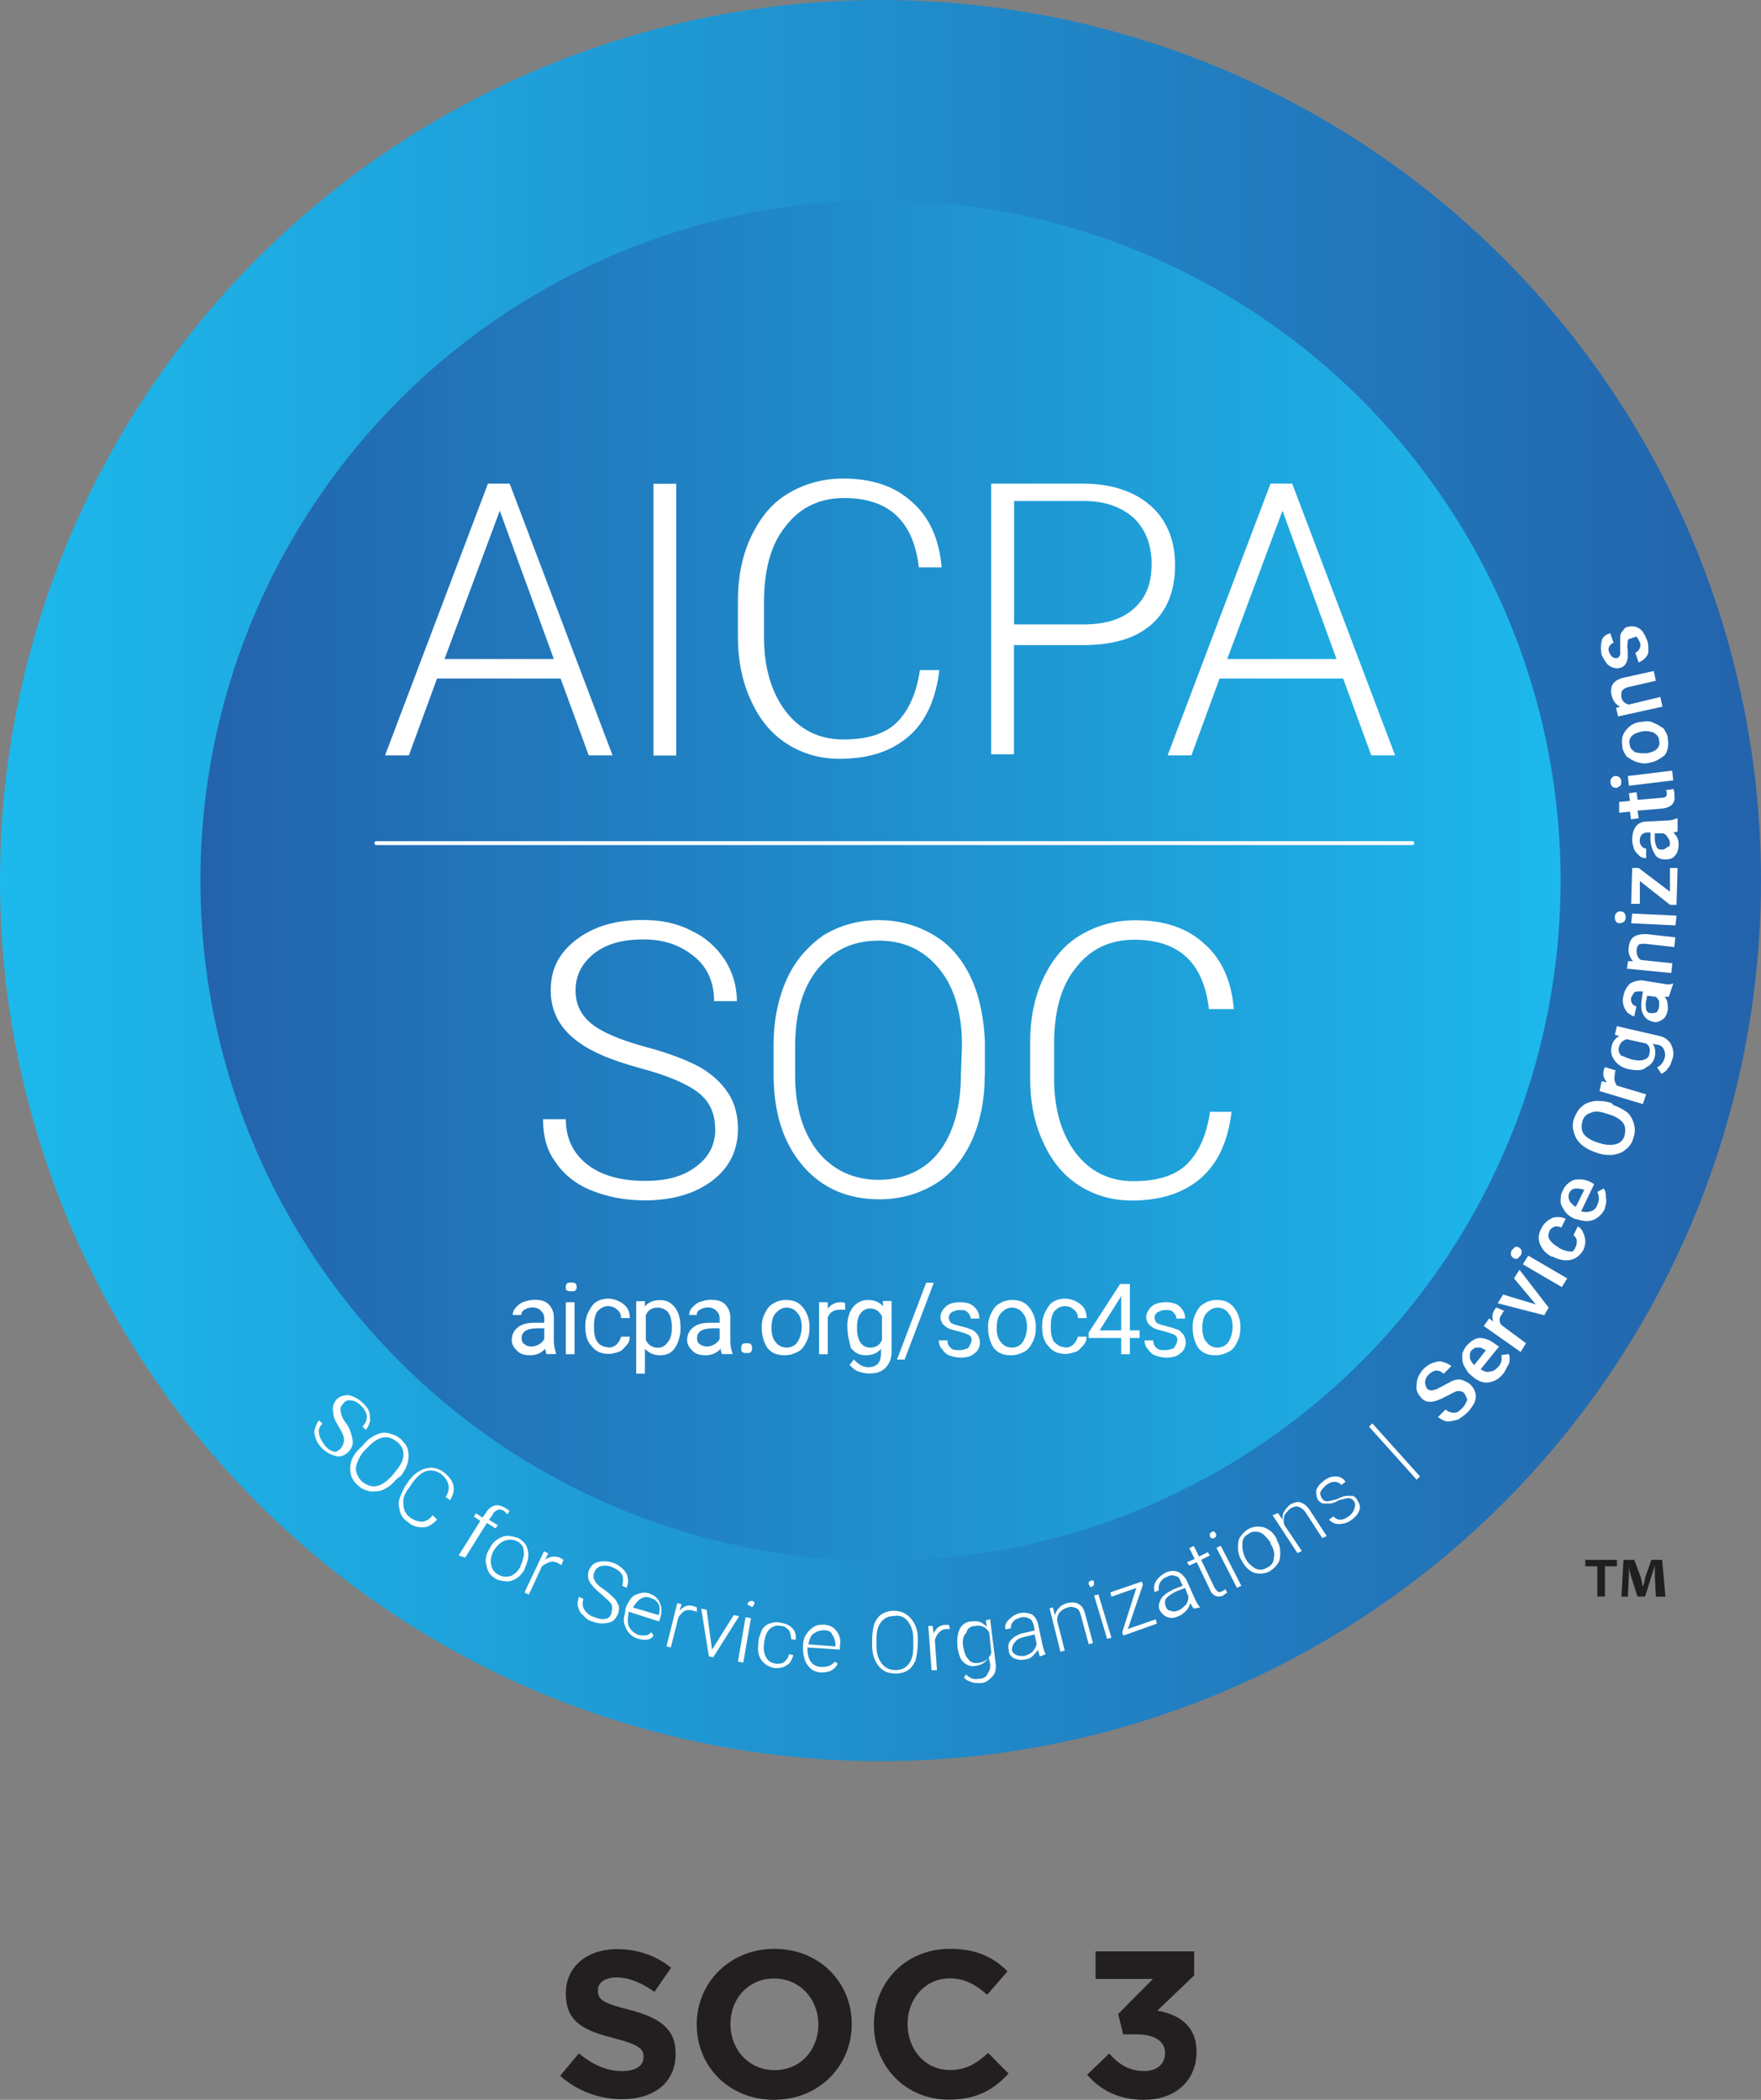 <?xml version="1.0" encoding="UTF-8"?>
<svg xmlns="http://www.w3.org/2000/svg" xmlns:xlink="http://www.w3.org/1999/xlink" id="Layer_1" viewBox="0 0 117.58 140.19">
  <rect x="0" y="0" width="117.58" height="140.19" fill="#808080" stroke="none"/>
  <defs>
    <linearGradient id="linear-gradient" x1="35" y1="519.45" x2="152.58" y2="519.45" gradientTransform="translate(152.58 578.24) rotate(-180)" gradientUnits="userSpaceOnUse">
      <stop offset="0" stop-color="#2363ac"></stop>
      <stop offset="1" stop-color="#1db9ec"></stop>
    </linearGradient>
    <linearGradient id="linear-gradient-2" x1="13.38" y1="58.79" x2="104.2" y2="58.79" gradientTransform="matrix(1,0,0,1,0,0)" xlink:href="#linear-gradient"></linearGradient>
  </defs>
  <circle cx="58.79" cy="58.79" r="58.79" style="fill:url(#linear-gradient); stroke-width:0px;"></circle>
  <circle cx="58.79" cy="58.79" r="45.41" style="fill:url(#linear-gradient-2); stroke-width:0px;"></circle>
  <path d="M82.23,74.22c-.22,1.88-.87,3.4-2.02,4.41-1.16,1.01-2.67,1.52-4.63,1.52-1.37,0-2.53-.36-3.54-1.01s-1.81-1.59-2.39-2.89c-.58-1.23-.87-2.67-.87-4.26v-2.39c0-1.59.29-3.04.87-4.26.58-1.23,1.37-2.24,2.46-2.89,1.08-.65,2.31-1.01,3.69-1.01,1.95,0,3.47.51,4.63,1.59,1.16,1.01,1.81,2.53,1.95,4.34h-1.66c-.36-3.11-2.02-4.63-4.99-4.63-1.66,0-2.96.65-3.9,1.88-1.01,1.23-1.45,2.96-1.45,5.13v2.24c0,2.1.51,3.76,1.45,4.99.94,1.23,2.24,1.88,3.83,1.88s2.82-.36,3.61-1.16c.8-.8,1.3-1.95,1.52-3.47h1.45ZM65.75,71.76c0,1.66-.29,3.11-.87,4.41-.58,1.23-1.37,2.24-2.46,2.89-1.08.65-2.31,1.01-3.69,1.01-2.1,0-3.83-.72-5.13-2.24-1.3-1.52-1.95-3.54-1.95-6.14v-1.88c0-1.66.29-3.11.87-4.41.58-1.3,1.45-2.24,2.46-2.96,1.08-.65,2.31-1.01,3.69-1.01s2.6.36,3.69,1.01,1.88,1.59,2.46,2.82c.58,1.23.87,2.67.94,4.26v2.24h0ZM64.23,69.81c0-2.17-.51-3.9-1.52-5.13s-2.31-1.88-4.05-1.88-3.04.65-4.05,1.88c-1.01,1.23-1.52,2.96-1.52,5.2v1.88c0,2.17.51,3.83,1.52,5.13,1.01,1.23,2.39,1.88,4.05,1.88s3.11-.65,4.05-1.88c.94-1.23,1.45-2.96,1.45-5.2l.07-1.88h0ZM47.75,75.37c0-1.01-.36-1.81-1.08-2.39s-2.02-1.16-3.9-1.66c-1.88-.51-3.25-1.08-4.12-1.73-1.23-.87-1.88-2.02-1.88-3.47s.58-2.53,1.73-3.4,2.6-1.3,4.41-1.3c1.23,0,2.31.22,3.25.72.94.43,1.66,1.08,2.24,1.95.51.8.8,1.73.8,2.75h-1.52c0-1.23-.43-2.24-1.3-2.96-.87-.72-1.95-1.16-3.4-1.16s-2.46.29-3.32.94c-.8.65-1.23,1.45-1.23,2.46,0,.94.36,1.66,1.08,2.24.72.58,1.95,1.08,3.54,1.52,1.66.43,2.89.94,3.69,1.37.87.51,1.45,1.08,1.88,1.73s.65,1.45.65,2.39c0,1.45-.58,2.6-1.73,3.47-1.16.87-2.67,1.3-4.48,1.3-1.3,0-2.46-.22-3.54-.65-1.08-.43-1.88-1.08-2.46-1.95-.58-.8-.8-1.73-.8-2.82h1.52c0,1.3.51,2.31,1.45,3.04.94.72,2.24,1.08,3.83,1.08,1.45,0,2.53-.29,3.4-.94.87-.65,1.3-1.45,1.3-2.53M89.67,45.3h-8.24l-1.88,5.13h-1.59l6.87-18.14h1.45l6.87,18.14h-1.59l-1.88-5.13h0ZM81.94,44h7.3l-3.61-9.9-3.69,9.9h0ZM67.7,42.99v7.37h-1.52v-18.07h6.14c1.88,0,3.4.51,4.48,1.45s1.66,2.31,1.66,3.98-.51,3.04-1.59,3.98c-1.08.94-2.6,1.37-4.55,1.37h-4.63v-.07ZM67.7,41.69h4.63c1.52,0,2.6-.36,3.4-1.08s1.16-1.66,1.16-2.96c0-1.23-.36-2.24-1.16-3.04-.8-.72-1.88-1.16-3.32-1.16h-4.7v8.24ZM62.72,44.73c-.22,1.88-.87,3.4-2.02,4.41-1.16,1.01-2.67,1.52-4.63,1.52-1.37,0-2.53-.36-3.54-1.01s-1.81-1.59-2.39-2.89c-.58-1.23-.87-2.67-.87-4.26v-2.39c0-1.59.29-3.04.87-4.26.58-1.23,1.37-2.24,2.46-2.89,1.08-.65,2.31-1.01,3.69-1.01,1.95,0,3.47.51,4.63,1.59,1.16,1.01,1.81,2.53,1.95,4.34h-1.52c-.36-3.11-2.02-4.63-4.99-4.63-1.66,0-2.96.65-3.9,1.88-1.01,1.23-1.45,2.96-1.45,5.13v2.24c0,2.1.51,3.76,1.45,4.99.94,1.23,2.24,1.88,3.83,1.88s2.82-.36,3.61-1.16,1.3-1.95,1.52-3.47h1.3ZM43.63,50.44h1.52v-18.14h-1.52v18.14ZM37.42,45.3h-8.24l-1.88,5.13h-1.59l6.87-18.14h1.45l6.87,18.14h-1.59l-1.88-5.13ZM29.68,44h7.3l-3.61-9.9-3.69,9.9ZM108.9,42.63c-.14,0-.22.07-.22.22s-.07.29,0,.51v.58c-.07.36-.22.58-.51.65-.22.07-.51,0-.72-.14s-.36-.43-.51-.72c-.07-.36-.07-.65,0-.94s.29-.43.58-.51l.22.65c-.14,0-.22.14-.29.22-.07.14-.07.22,0,.43.07.14.14.22.22.29s.22.07.29.07.14-.07.22-.22v-1.23c0-.14.07-.29.22-.43.07-.14.22-.22.36-.22.29-.07.51,0,.72.14s.36.43.51.8c.07.22.07.43.07.65s-.07.36-.22.51-.29.22-.43.29l-.22-.65c.14-.07.22-.14.29-.29.07-.14.07-.29,0-.43s-.14-.29-.22-.36c-.14.07-.29.07-.36.14M107.89,47.26l.29-.07c-.29-.14-.51-.43-.58-.8-.14-.58.14-1.01.87-1.16l1.95-.43.14.65-1.88.43c-.22.07-.29.14-.36.22-.07.07-.07.22-.07.43.07.29.22.43.51.51l2.1-.51.14.65-2.96.65-.14-.58ZM110.06,50.94c-.29.07-.58,0-.8-.07s-.43-.22-.65-.36c-.14-.22-.29-.43-.29-.72-.07-.43,0-.72.22-1.01s.51-.51.94-.58h.14c.29-.07.58-.07.8.07.22.07.43.22.65.36.14.22.29.43.29.72.07.43,0,.8-.22,1.08-.29.22-.58.43-1.08.51h0ZM109.98,50.29c.29-.07.51-.14.65-.29.14-.14.22-.36.14-.58,0-.22-.14-.36-.36-.51-.22-.07-.43-.14-.8-.07-.29.07-.51.14-.65.29-.14.14-.22.36-.14.58,0,.22.14.36.36.51.22.07.43.07.8.07ZM107.96,52.6c-.07,0-.22,0-.29-.07-.07-.07-.14-.14-.14-.29s0-.22.07-.29.14-.14.22-.14.22,0,.29.07c.07.07.14.14.14.29s0,.22-.07.29-.14.07-.22.14h0ZM111.65,51.45l.07.65-2.96.36-.07-.65,2.96-.36h0ZM108.11,53.54l.72-.07-.07-.51.51-.07.07.51,1.66-.14c.14,0,.22-.07.22-.07.07-.07.07-.14.07-.22s0-.14-.07-.22l.51-.07c.07.14.07.29.07.43.07.51-.22.8-.8.87l-1.66.14.07.51-.51.07-.07-.51-.72.07v-.72h0ZM112.01,55.5c-.07.07-.22.07-.29.07.22.22.36.43.36.8,0,.29-.07.58-.22.72-.14.22-.36.29-.65.29s-.58-.07-.72-.36c-.14-.22-.29-.58-.29-1.01v-.43h-.22c-.14,0-.29.07-.36.14s-.14.22-.14.43c0,.14.07.29.14.36.07.07.14.14.29.14v.65c-.14,0-.36-.07-.43-.14-.14-.14-.29-.29-.36-.43-.07-.22-.14-.43-.14-.65,0-.36.07-.65.22-.87.14-.22.43-.36.72-.36l1.37-.07c.29,0,.51-.07.65-.14h.07v.87h0ZM111.5,56.29c0-.14-.07-.29-.14-.36-.07-.14-.14-.22-.29-.29h-.58v.36c0,.22.07.43.14.58.07.14.22.14.36.14s.22-.07.29-.14c.22-.07.22-.14.22-.29h0ZM111.5,59.54v-1.59h.51l-.07,2.46h-.43l-2.02-1.59v1.52h-.58l.07-2.39h.43l2.1,1.59ZM108.11,61.64c-.07,0-.22-.07-.22-.14-.07-.07-.07-.14-.07-.29s.07-.22.14-.29c.07-.07.14-.07.29-.07.07,0,.22.07.22.14.07.07.07.14.07.29s-.07.22-.14.29c-.07,0-.14.07-.29.07h0ZM111.94,61.13l-.07.65-2.96-.14.07-.65,2.96.14h0ZM108.68,64.17h.36c-.22-.22-.36-.58-.29-.94.07-.65.43-.87,1.16-.87l1.95.22-.07.65-1.95-.22c-.22,0-.36,0-.43.07s-.14.22-.14.36c0,.29.07.51.29.65l2.1.22-.07.65-2.96-.29.07-.51h0ZM111.43,66.55h-.29c.22.22.22.51.22.87-.07.29-.14.51-.36.65-.22.14-.43.22-.65.14-.29-.07-.51-.22-.65-.51-.14-.29-.14-.58-.07-1.08l.07-.43h-.22c-.14,0-.29,0-.36.07s-.14.22-.22.36c0,.14,0,.29.07.36.07.14.14.14.29.22l-.14.65c-.14,0-.29-.14-.43-.22-.14-.14-.22-.29-.29-.51-.07-.22-.07-.43,0-.65.07-.36.22-.58.43-.8.22-.14.51-.22.8-.22l1.37.22c.29.07.51.07.65,0h.07l-.29.87h0ZM110.78,67.2v-.36c-.07-.14-.14-.22-.22-.29l-.58-.07-.07.36c-.07.22,0,.43,0,.58.07.14.14.22.36.22.14,0,.22,0,.36-.07.07-.14.14-.22.14-.36h0ZM108.83,71.4c-.43-.07-.8-.29-1.01-.58-.22-.29-.29-.58-.22-.94.07-.36.29-.58.51-.72l-.29-.07.14-.58,2.82.65c.36.07.65.29.8.58.14.29.22.65.07,1.01-.07.22-.14.43-.29.58-.14.22-.29.29-.43.36l-.29-.43c.29-.14.43-.36.51-.65.07-.22,0-.43-.07-.58-.07-.14-.22-.29-.51-.29l-.22-.07c.14.22.22.51.14.87s-.29.58-.58.72c-.22.22-.58.22-1.08.14M109.05,70.75c.29.07.51.07.72,0s.36-.22.36-.43c.07-.29,0-.51-.22-.65l-1.3-.29c-.22.07-.43.22-.51.51-.07.22,0,.43.14.58.22.07.51.22.8.29M107.89,71.47c-.07.07-.07.14-.07.29-.07.29,0,.51.14.72l1.95.58-.22.65-2.89-.87.14-.65.36.07c-.22-.22-.29-.51-.22-.8,0-.07.07-.14.07-.22l.72.22h0ZM107.74,73.78c.36.14.65.29.94.51.22.22.36.51.43.8s.07.58-.07.94c-.07.29-.29.58-.51.72-.22.22-.51.29-.87.36-.36,0-.65,0-1.01-.14l-.22-.07c-.36-.14-.65-.29-.94-.58-.22-.22-.36-.51-.43-.8s-.07-.58.07-.94c.14-.29.29-.58.51-.72.22-.22.51-.29.87-.36.36,0,.65,0,1.08.14l.14.14h0ZM107.31,74.36c-.43-.14-.8-.22-1.08-.07-.29.07-.51.29-.58.58s-.07.58.07.8c.14.22.43.43.87.58l.22.07c.43.14.8.14,1.08.07s.51-.29.58-.58.07-.58-.07-.8c-.14-.22-.43-.43-.87-.58l-.22-.07h0ZM107.17,80.65c-.14.36-.43.65-.8.8-.36.14-.72.07-1.16-.07h-.07c-.29-.14-.51-.29-.65-.51s-.29-.43-.29-.65,0-.51.14-.72c.14-.36.43-.58.72-.72.36-.07.72-.07,1.16.14l.22.14-.87,1.81c.22.07.43.07.65,0,.22-.07.36-.22.43-.43.14-.29.14-.58,0-.87l.43-.22c.14.22.14.36.14.58.07.29,0,.51-.07.72M104.78,79.64c-.07.14-.07.29,0,.51.07.14.22.29.43.43l.58-1.16h-.07c-.22-.07-.36-.07-.51-.07-.22,0-.36.14-.43.29M105.21,83.25c.07-.14.07-.29.07-.43s-.14-.29-.22-.36l.29-.58c.14.07.29.22.36.43.07.14.14.36.14.58s-.07.43-.14.58c-.22.36-.51.58-.87.65-.36.07-.72,0-1.16-.22h-.07c-.43-.22-.65-.51-.8-.87-.14-.36-.07-.72.14-1.08.14-.29.43-.51.72-.65.29-.07.58-.07.87.07l-.29.58c-.14-.07-.29-.07-.43-.07-.14.07-.29.14-.36.29-.07.22-.14.36,0,.58.07.14.29.36.58.51l.07.07c.29.14.51.22.72.22.14.07.29-.07.36-.29M101.02,83.97c-.07-.07-.14-.14-.14-.22s0-.22.07-.29l.22-.22c.07,0,.22,0,.29.07.07.07.14.14.14.22s0,.22-.07.29l-.22.22c-.07,0-.22,0-.29-.07h0ZM104.64,85.35l-.36.58-2.6-1.52.36-.58,2.6,1.52ZM102.54,87.08l-1.45-1.73.36-.58,1.95,2.53-.29.51-3.11-.8.36-.58,2.17.65ZM100.44,87.51c-.07.07-.14.14-.14.22-.22.22-.22.51-.07.72l1.66,1.23-.36.58-2.46-1.73.36-.51.29.22c-.14-.29-.07-.58.07-.8.07-.07.07-.14.14-.14l.51.22h0ZM100.37,91.71c-.29.36-.58.51-.94.58s-.72-.07-1.08-.36l-.07-.07c-.22-.14-.36-.36-.51-.65-.14-.22-.14-.51-.14-.72s.14-.43.29-.65c.29-.29.58-.51.87-.51.36,0,.72.14,1.08.43l.22.14-1.23,1.52c.22.14.43.22.65.14.22,0,.36-.14.51-.29.22-.22.29-.51.22-.8l.51-.07c.07.22.07.43,0,.65-.14.22-.22.43-.36.65M98.28,90.12c-.14.14-.14.29-.14.51,0,.14.14.36.29.51l.8-1.01h-.07c-.22-.14-.36-.22-.51-.14-.07-.07-.22,0-.36.14M97.77,93.01c-.14-.14-.29-.14-.43-.14s-.36.14-.65.29-.58.29-.8.36c-.43.14-.8.07-1.01-.22-.22-.22-.36-.51-.29-.87,0-.36.14-.65.43-1.01.22-.22.43-.36.65-.43.22-.07.43-.14.65-.07.22.07.43.14.58.29l-.51.51c-.14-.14-.29-.22-.51-.22-.14,0-.36.14-.51.29s-.22.36-.22.51.07.29.14.43c.14.07.22.14.43.07.14,0,.36-.14.65-.29s.51-.29.72-.36.43-.07.58,0,.36.14.51.29c.22.22.36.51.36.8,0,.36-.22.65-.51,1.01-.22.22-.43.36-.65.51-.22.07-.51.14-.72.14s-.43-.14-.65-.29l.51-.51c.14.14.36.22.58.22s.36-.14.58-.36c.14-.14.22-.36.29-.51-.07-.14-.07-.29-.22-.43M94.81,98.57l-.22.22-3.18-3.54.22-.22,3.18,3.54ZM90.4,100.24c-.07-.14-.22-.22-.36-.22s-.36.07-.65.14c-.22.14-.43.22-.65.22h-.43c-.14-.07-.22-.14-.29-.22-.14-.22-.14-.43-.14-.65.07-.22.22-.43.51-.65.29-.22.51-.29.8-.29s.51.14.65.36l-.29.22c-.07-.14-.29-.22-.43-.22-.22,0-.36.07-.58.22-.14.14-.29.29-.36.43-.07.14,0,.29.07.43.07.14.22.22.36.22s.36-.07.65-.14c.29-.14.51-.22.65-.22h.43c.14.07.22.14.29.29.14.22.22.43.14.65-.07.22-.22.43-.51.65-.29.22-.58.29-.87.29s-.51-.14-.65-.29l.29-.22c.14.14.29.22.43.22.22,0,.36-.07.58-.22s.29-.29.36-.43c.14-.36.07-.51,0-.58M85.34,101.03l.29.43c0-.22,0-.43.14-.58.07-.14.22-.29.36-.43.29-.14.51-.22.72-.14s.43.22.65.58l1.08,1.66-.29.14-1.08-1.66c-.14-.22-.29-.36-.51-.43-.14-.07-.36,0-.58.14-.14.14-.29.29-.36.43-.07.22-.07.43,0,.65l1.16,1.73-.29.14-1.66-2.53.36-.14h0ZM82.88,104.14c-.14-.22-.22-.51-.22-.8s0-.51.14-.72.29-.36.51-.51c.36-.22.72-.22,1.08-.14.36.14.65.36.87.8v.07c.14.22.22.51.22.8,0,.22,0,.51-.14.72s-.29.36-.51.51c-.36.22-.72.22-1.08.14-.36-.14-.65-.43-.87-.87h0ZM83.17,104.07c.14.29.43.51.65.65.29.14.58.07.8-.07.29-.14.43-.36.43-.65.07-.29,0-.58-.22-.94v-.07c-.14-.22-.29-.36-.43-.51-.14-.14-.36-.22-.51-.22-.22,0-.36,0-.51.14-.29.14-.43.36-.43.65,0,.29,0,.58.22,1.01h0ZM80.78,102.55v-.14c0-.07.07-.07.14-.14.07,0,.14-.07.14,0,.07,0,.07.07.14.14v.14c0,.07-.07.07-.14.14-.07,0-.14.07-.14,0-.07,0-.14-.07-.14-.14h0ZM82.88,105.87l-.29.14-1.37-2.67.29-.14,1.37,2.67ZM79.7,103.2l.36.72.58-.29.14.22-.58.29.87,1.81c.07.14.14.22.22.29.07.07.22.07.29,0,.07,0,.14-.07.22-.14l.14.22c-.07.07-.22.14-.29.22-.22.07-.36.07-.51,0s-.29-.22-.36-.43l-.87-1.81-.51.22-.14-.22.51-.22-.36-.72.29-.14h0ZM79.7,107.39c-.07-.07-.14-.22-.22-.36-.07.22-.14.36-.29.51s-.29.29-.51.36c-.29.14-.51.14-.72.07-.22-.07-.36-.22-.51-.43-.14-.29-.07-.51.07-.8.14-.22.43-.43.87-.65l.58-.22-.14-.29c-.07-.22-.22-.36-.36-.36-.14-.07-.36-.07-.58.07-.22.07-.36.22-.43.36s-.14.36-.07.51l-.29.14c-.07-.22-.07-.43.07-.72.14-.22.36-.43.65-.58s.58-.14.8-.07c.22.07.43.29.58.51l.58,1.3c.14.29.22.43.36.58h0l-.43.07h0ZM78.62,107.54c.22-.07.36-.22.51-.36s.22-.36.22-.58l-.22-.58-.58.22c-.29.14-.51.29-.65.43-.14.14-.14.36-.07.58.07.14.14.29.36.29.07.07.22.07.43,0ZM75.29,108.76l1.88-.65.07.29-2.24.8-.07-.22.94-2.96-1.66.58-.07-.29,2.1-.72.07.22-1.01,2.96ZM72.69,105.8v-.14c0-.07.07-.07.14-.14h.14c.07,0,.07.07.07.14v.14c0,.07-.07.07-.14.14h-.14c0-.07,0-.14-.07-.14h0ZM74.21,109.34l-.29.07-.87-2.89.29-.07.87,2.89ZM70.3,107.32l.14.51c.07-.22.14-.36.29-.51.14-.14.29-.22.51-.29.29-.07.58-.07.8.07.22.14.36.36.43.72l.51,1.88-.29.07-.51-1.88c-.07-.29-.14-.43-.29-.51-.14-.07-.36-.14-.58-.07-.22.07-.36.14-.51.29s-.22.36-.22.58l.51,2.02-.29.07-.72-2.89.22-.07h0ZM69.44,110.57c-.07-.07-.07-.22-.14-.43-.07.14-.22.29-.36.43-.14.14-.36.22-.51.22-.29.07-.51,0-.72-.07-.22-.14-.36-.29-.36-.58-.07-.29,0-.51.22-.72s.51-.36.94-.43l.58-.14-.07-.36c-.07-.22-.14-.36-.29-.43-.14-.07-.36-.14-.58-.07-.22.07-.43.14-.51.29-.14.14-.14.29-.14.43l-.36.07c-.07-.22,0-.43.22-.65.22-.22.43-.36.72-.43.36-.07.58,0,.8.07.22.14.36.36.43.65l.29,1.37c.07.29.14.51.22.65h0l-.36.14h0ZM68.35,110.57c.22-.07.43-.14.58-.29.14-.14.22-.29.29-.51l-.14-.65-.58.14c-.29.07-.58.14-.72.36-.14.14-.22.36-.22.51s.14.29.29.36c.14.07.36.07.51.07h0ZM63.94,109.92c-.07-.43,0-.87.14-1.16.14-.29.43-.51.8-.51.43-.07.72.07,1.01.36l-.07-.43.29-.07.36,2.89c.07.36,0,.72-.22.94s-.43.43-.8.43c-.22,0-.43,0-.58-.07-.22-.07-.36-.14-.51-.29l.14-.22c.29.29.58.36.87.29.29,0,.51-.14.58-.36.14-.22.22-.43.14-.72l-.07-.36c-.14.29-.43.51-.87.58-.36.07-.65-.07-.87-.29-.14-.14-.29-.51-.36-1.01h0ZM64.31,109.92c.07.36.14.65.36.87.14.22.43.29.72.22.43-.07.65-.29.8-.65l-.14-1.37c-.07-.14-.22-.29-.36-.36s-.36-.14-.58-.07c-.29,0-.51.14-.58.43-.22.22-.29.51-.22.94h0ZM63.44,108.76h-.22c-.22,0-.36.07-.51.22s-.22.29-.29.51l.14,2.02h-.36l-.22-2.96h.29l.07.51c.14-.36.43-.58.8-.58h.22l.07.29h0ZM61.27,109.85c0,.36-.07.72-.14,1.01-.14.29-.29.51-.51.65-.22.14-.51.22-.8.22-.51,0-.87-.14-1.16-.51s-.43-.8-.43-1.37v-.43c0-.36.07-.72.14-1.01.14-.29.29-.51.51-.65.22-.14.51-.22.8-.22s.58.07.8.22c.22.14.43.36.58.65.14.29.22.58.22.94v.51h0ZM60.98,109.41c0-.51-.14-.87-.36-1.16-.22-.29-.51-.43-.94-.36-.36,0-.65.14-.87.43-.22.29-.29.65-.29,1.16v.43c0,.51.14.87.36,1.16.22.29.51.43.94.43.36,0,.65-.14.87-.43.22-.29.29-.65.29-1.16v-.51ZM54.91,111.66c-.58,0-.94-.29-1.16-.8-.07-.22-.14-.51-.14-.8v-.14c0-.29.07-.58.22-.8.14-.22.29-.36.51-.51.22-.14.43-.14.65-.14.36,0,.65.14.87.43.22.29.29.58.22,1.01v.22l-2.17-.14v.07c0,.36.07.65.22.87.14.22.43.36.72.36.14,0,.29,0,.51-.07.14-.07.29-.14.36-.29l.22.14c-.22.43-.58.58-1.01.58M54.98,108.84c-.22,0-.43.07-.65.22s-.29.43-.36.72l1.81.14v-.07c0-.29-.07-.51-.22-.72-.07-.22-.29-.29-.58-.29M51.8,111.08c.22,0,.43,0,.58-.14.14-.14.29-.29.29-.51l.29.07c0,.14-.14.36-.22.51-.14.14-.29.22-.43.29-.22.07-.36.07-.58.07-.36-.07-.65-.22-.87-.51s-.29-.65-.22-1.16v-.07c0-.29.14-.51.22-.8.14-.22.29-.36.51-.43.22-.07.43-.14.72-.07.36.07.58.14.8.36.22.22.29.51.22.8l-.29-.07c0-.22-.07-.43-.14-.58-.14-.14-.29-.29-.58-.29-.29-.07-.58.07-.72.22-.22.22-.29.51-.36.87v.07c-.07.36,0,.72.14.94.14.29.36.36.65.43M49.63,111l-.36-.07.51-2.96.36.07-.51,2.96ZM49.92,107.1c0-.14.14-.22.29-.22.07,0,.14.07.14.07,0,.07.07.07,0,.14,0,.07-.07.14-.07.14-.07.07-.14.07-.14,0-.07,0-.14-.07-.14-.07-.07.07-.07,0-.07-.07h0ZM47.54,110.14l1.45-2.31.36.07-1.73,2.75-.29-.07-.51-3.18.36.07.36,2.67ZM46.53,107.61c-.07,0-.14-.07-.22-.07-.22-.07-.36-.07-.58,0-.14.07-.29.22-.43.43l-.51,2.02-.29-.07.72-2.89.29.07-.14.43c.29-.29.58-.43.94-.29.07,0,.14.07.22.07v.29ZM42.62,109.41c-.51-.14-.8-.51-.94-1.01-.07-.29,0-.51.07-.8v-.14c.07-.29.22-.51.36-.72s.36-.29.58-.36.43-.07.65,0c.36.14.58.29.72.65.14.29.14.65,0,1.08l-.07.14-2.02-.65v.07c-.07.36-.07.65,0,.87.14.29.29.43.58.58.14.07.36.07.51.07s.29-.07.43-.22l.14.22c-.14.29-.51.36-1.01.22M43.42,106.67c-.22-.07-.43-.07-.65.07-.22.14-.36.36-.51.58l1.73.51h0c.07-.29.07-.51,0-.72-.14-.22-.29-.36-.58-.43M40.82,107.68c.07-.22.07-.43,0-.58s-.36-.36-.65-.65c-.36-.29-.58-.51-.72-.72-.22-.29-.22-.58-.14-.87.14-.29.29-.51.65-.58.29-.07.65-.07,1.01.07.22.07.43.22.65.43.14.14.29.36.29.58.07.22,0,.43-.07.65l-.29-.14c.07-.29.07-.51,0-.72-.14-.22-.29-.36-.65-.51-.29-.14-.58-.14-.8-.07-.22.07-.36.22-.43.43s-.07.36.07.58c.07.14.29.36.65.58.29.22.51.43.65.58.14.14.22.36.29.51,0,.22,0,.36-.07.51-.14.29-.29.51-.65.58-.29.07-.65.07-1.01-.07-.29-.07-.51-.22-.65-.43-.22-.14-.29-.36-.36-.58s0-.43.07-.65l.29.14c-.07.29-.07.51.07.72s.36.43.72.51c.29.14.58.14.8.07.07,0,.22-.14.29-.36M37.49,104.5c-.07-.07-.14-.07-.22-.14-.14-.07-.36-.14-.58-.07-.14.07-.36.14-.51.29l-.87,1.88-.29-.14,1.3-2.75.29.14-.22.43c.29-.22.65-.29,1.01-.14.07.07.14.07.22.14l-.14.36h0ZM32.72,103.34c.14-.29.29-.43.51-.58.22-.14.43-.22.65-.22s.51.07.72.14c.36.22.58.43.65.87.07.36,0,.72-.22,1.16v.07c-.14.22-.29.43-.51.58-.22.14-.43.22-.65.22s-.51-.07-.72-.14c-.36-.22-.58-.43-.65-.87-.14-.36-.07-.8.22-1.23h0ZM32.94,103.56c-.14.29-.22.65-.14.94.07.29.22.51.51.65.29.14.51.14.8.07.29-.14.51-.36.65-.65v-.07c.14-.22.14-.43.22-.65,0-.22,0-.36-.07-.58-.07-.14-.22-.29-.36-.36-.29-.14-.51-.14-.8-.07-.36.14-.58.36-.8.72h0ZM30.62,103.85l1.45-2.31-.43-.29.14-.22.43.29.22-.29c.14-.29.36-.43.58-.51.22-.07.43,0,.72.14.07.07.22.14.29.22l-.14.22c-.07-.07-.14-.14-.22-.22-.14-.07-.29-.14-.43-.07-.14.07-.29.14-.36.36l-.22.29.58.36-.14.22-.58-.36-1.45,2.31-.43-.14ZM29.18,101.46c-.29.29-.58.51-.94.51s-.72-.07-1.01-.36c-.22-.14-.43-.36-.51-.65-.07-.29-.14-.58-.07-.8.07-.29.22-.58.36-.87l.29-.43c.22-.29.43-.51.72-.65.22-.14.51-.22.8-.22s.58.14.8.29c.36.29.58.58.65.87.07.36,0,.65-.22,1.01l-.29-.22c.36-.58.22-1.08-.29-1.52-.29-.22-.65-.29-.94-.22-.36.07-.65.36-.94.72l-.29.43c-.29.36-.43.72-.36,1.08,0,.36.14.65.43.87.29.22.58.29.8.29s.51-.14.72-.43l.29.29h0ZM26.43,98.79c-.22.29-.51.51-.8.65-.29.14-.58.14-.87.14-.29-.07-.58-.14-.8-.36-.36-.29-.58-.65-.58-1.16,0-.43.14-.87.58-1.3l.29-.29c.22-.29.51-.51.8-.65.29-.14.58-.22.87-.14s.51.14.8.36c.22.22.43.43.51.72.07.29.07.58,0,.87s-.22.58-.43.87l-.36.29ZM26.43,98.21c.29-.36.51-.72.51-1.08s-.14-.65-.43-.87c-.29-.22-.58-.36-.94-.29s-.65.29-1.01.65l-.29.29c-.29.36-.43.72-.51,1.08,0,.36.14.65.43.94.29.22.65.36.94.29.36-.07.65-.29,1.01-.65l.29-.36h0ZM22.75,96.69c.14-.14.22-.36.22-.58s-.14-.51-.36-.87-.36-.65-.36-.94c-.07-.36,0-.58.22-.87.22-.22.51-.29.8-.29.29.07.65.22.94.51.22.22.36.36.43.58s.07.43.07.65c-.07.22-.14.43-.29.58l-.22-.22c.22-.22.29-.43.29-.65s-.14-.51-.36-.72-.43-.36-.65-.36c-.22-.07-.43,0-.58.22-.14.14-.22.36-.14.51,0,.22.14.51.36.8.22.29.29.58.36.8s.07.36.07.58c-.07.22-.14.36-.29.51-.22.22-.51.36-.8.29-.29-.07-.65-.22-.94-.51-.22-.22-.36-.43-.43-.65-.07-.22-.14-.43-.07-.65.07-.22.14-.43.29-.58l.22.22c-.22.22-.29.43-.22.72.07.29.22.51.43.8.22.22.43.36.72.36-.07,0,.14-.07.29-.22" style="fill:#fff; fill-rule:evenodd; stroke-width:0px;"></path>
  <line x1="25.13" y1="56.29" x2="94.3" y2="56.29" style="fill:none; stroke:#fff; stroke-linecap:round; stroke-linejoin:round; stroke-width:.26px;"></line>
  <path d="M79.63,88.6c0-.36.07-.65.22-.94.14-.29.29-.51.58-.65.22-.14.51-.22.8-.22.51,0,.87.14,1.16.51s.43.8.43,1.3v.07c0,.36-.07.65-.22.94-.14.29-.29.51-.58.65-.29.14-.51.22-.87.22-.51,0-.87-.14-1.16-.51-.22-.36-.36-.8-.36-1.37h0ZM80.28,88.67c0,.36.07.72.29.94.14.22.43.36.72.36s.58-.14.72-.36.29-.58.29-1.01c0-.36-.07-.72-.29-.94-.14-.22-.43-.36-.72-.36s-.51.14-.72.36c-.22.22-.29.58-.29,1.01h0ZM78.62,89.47c0-.14-.07-.29-.22-.36s-.36-.14-.65-.22-.58-.14-.72-.22-.29-.22-.36-.29c-.07-.14-.14-.29-.14-.43,0-.29.14-.51.36-.72s.58-.29.94-.29.72.07.94.29c.22.22.36.43.36.8h-.58c0-.14-.07-.29-.22-.43-.14-.14-.29-.14-.51-.14s-.36.07-.51.14c-.14.07-.22.22-.22.36s.07.29.14.36c.14.07.29.14.65.22.29.07.51.14.72.22.22.07.29.22.43.36.07.14.14.29.14.51,0,.29-.14.58-.36.72-.22.22-.58.29-.94.29-.29,0-.51-.07-.72-.14-.22-.07-.36-.22-.51-.43-.14-.14-.22-.36-.22-.58h.58c0,.22.07.36.22.51.14.14.36.14.58.14s.43-.07.58-.14c.14-.22.22-.36.22-.51M75.44,88.82h.65v.51h-.65v1.08h-.58v-1.08h-2.17v-.36l2.1-3.25h.65v3.11h0ZM73.41,88.82h1.45v-2.31l-.07.14-1.37,2.17ZM71.1,89.97c.22,0,.43-.07.58-.22.14-.14.22-.29.29-.51h.58c0,.22-.07.43-.22.58-.14.14-.29.36-.51.43-.22.07-.43.14-.65.14-.51,0-.87-.14-1.16-.51-.29-.29-.43-.72-.43-1.3v-.07c0-.36.07-.65.22-.94s.29-.51.51-.65c.22-.14.51-.22.8-.22.36,0,.72.14,1.01.36s.43.51.43.94h-.58c0-.22-.07-.43-.29-.58-.14-.14-.36-.22-.58-.22-.29,0-.51.14-.72.36-.14.22-.22.51-.22.94v.14c0,.43.07.72.22.94.22.22.43.36.72.36M65.97,88.6c0-.36.07-.65.22-.94s.29-.51.58-.65c.22-.14.51-.22.8-.22.51,0,.87.14,1.16.51s.43.8.43,1.3v.07c0,.36-.07.65-.22.94s-.29.51-.58.65-.51.22-.87.22c-.51,0-.87-.14-1.16-.51-.22-.36-.36-.8-.36-1.37h0ZM66.55,88.67c0,.36.07.72.29.94.14.22.43.36.72.36s.58-.14.72-.36.29-.58.29-1.01c0-.36-.07-.72-.29-.94-.14-.22-.43-.36-.72-.36s-.51.14-.72.36-.29.58-.29,1.01h0ZM64.88,89.47c0-.14-.07-.29-.22-.36-.14-.07-.36-.14-.65-.22s-.58-.14-.72-.22-.29-.22-.36-.29c-.07-.14-.14-.29-.14-.43,0-.29.14-.51.36-.72s.58-.29.94-.29.72.07.94.29c.22.22.36.43.36.8h-.58c0-.14-.07-.29-.22-.43-.14-.14-.29-.14-.51-.14s-.36.07-.51.14c-.14.07-.22.22-.22.36s.07.29.14.36c.14.07.29.14.65.22.29.07.51.14.72.22s.29.22.43.36c.07.14.14.29.14.51,0,.29-.14.58-.36.72-.22.22-.58.29-.94.29-.29,0-.51-.07-.72-.14-.22-.07-.36-.22-.51-.43-.14-.14-.22-.36-.22-.58h.58c0,.22.07.36.22.51.14.14.36.14.58.14s.43-.07.58-.14c.14-.22.22-.36.22-.51M60.4,90.77h-.51l1.95-5.13h.51l-1.95,5.13ZM56.57,88.6c0-.58.14-1.01.36-1.3.22-.29.58-.51,1.01-.51s.8.14,1.01.43v-.36h.58v3.4c0,.43-.14.8-.43,1.08s-.65.36-1.08.36c-.22,0-.51-.07-.72-.14-.22-.07-.43-.29-.58-.43l.29-.36c.29.29.58.51.94.51.29,0,.51-.07.65-.22.14-.14.22-.36.22-.72v-.29c-.22.29-.58.43-1.01.43s-.72-.14-1.01-.51c-.07-.36-.22-.8-.22-1.37M57.22,88.67c0,.36.07.72.22.94.14.22.36.36.65.36.36,0,.65-.14.8-.51v-1.59c-.22-.36-.43-.51-.8-.51-.29,0-.51.14-.65.36-.14.14-.22.51-.22.94M56.36,87.44h-.29c-.36,0-.65.14-.8.51v2.46h-.58v-3.47h.58v.43c.22-.29.51-.43.87-.43.14,0,.22,0,.29.07v.43h-.07ZM50.86,88.6c0-.36.07-.65.22-.94s.29-.51.58-.65c.22-.14.51-.22.8-.22.51,0,.87.14,1.16.51s.43.8.43,1.3v.07c0,.36-.07.65-.22.94s-.29.51-.58.65-.51.22-.87.22c-.51,0-.87-.14-1.16-.51-.22-.36-.36-.8-.36-1.37h0ZM51.51,88.67c0,.36.07.72.29.94.14.22.43.36.72.36s.58-.14.72-.36.29-.58.29-1.01c0-.36-.07-.72-.29-.94-.14-.22-.43-.36-.72-.36s-.51.14-.72.36-.29.58-.29,1.01h0ZM49.49,90.04c0-.07,0-.22.07-.29.07-.07.14-.07.29-.07s.22,0,.29.07.07.14.07.29c0,.07,0,.14-.07.22s-.14.07-.29.07-.22,0-.29-.07c-.07,0-.07-.14-.07-.22M48.19,90.41c0-.07-.07-.22-.07-.36-.29.29-.58.43-1.01.43-.36,0-.65-.07-.87-.29-.22-.22-.36-.43-.36-.72,0-.36.14-.65.43-.87s.65-.29,1.16-.29h.58v-.29c0-.22-.07-.36-.22-.51-.14-.14-.29-.22-.58-.22-.22,0-.36.07-.51.14-.14.07-.22.22-.22.36h-.51c0-.14.07-.36.22-.51.14-.14.29-.29.51-.36.22-.07.43-.14.72-.14.43,0,.72.07.94.29.22.22.36.51.36.87v1.59c0,.29.07.58.14.8v.07h-.72ZM47.18,89.9c.22,0,.36-.07.51-.14.14-.07.29-.22.36-.36v-.72h-.43c-.72,0-1.08.22-1.08.65,0,.22.07.36.22.43.07.07.29.14.43.14ZM45.44,88.67c0,.51-.14.94-.36,1.3s-.58.51-1.01.51-.72-.14-1.01-.43v1.66h-.58v-4.84h.58v.36c.22-.29.58-.43,1.01-.43s.72.14,1.01.51c.22.29.36.72.36,1.37h0ZM44.86,88.6c0-.36-.07-.72-.22-.94-.14-.22-.43-.36-.72-.36-.36,0-.65.14-.8.51v1.66c.14.29.43.51.8.51.29,0,.51-.14.65-.36.22-.22.29-.58.29-1.01h0ZM40.6,89.97c.22,0,.43-.07.58-.22.14-.14.22-.29.29-.51h.58c0,.22-.07.43-.22.58-.14.14-.29.36-.51.43-.22.07-.43.14-.65.14-.51,0-.87-.14-1.16-.51-.29-.29-.43-.72-.43-1.3v-.07c0-.36.07-.65.22-.94s.29-.51.51-.65c.22-.14.51-.22.8-.22.36,0,.72.14,1.01.36s.43.51.43.94h-.58c0-.22-.07-.43-.29-.58-.14-.14-.36-.22-.58-.22-.29,0-.51.14-.72.36-.14.22-.22.51-.22.94v.14c0,.43.07.72.22.94.14.22.43.36.72.36M37.78,85.92c0-.07,0-.14.07-.22s.14-.07.29-.07.22,0,.29.07.07.14.07.22,0,.14-.07.22-.14.07-.29.07-.22,0-.29-.07c-.07,0-.07-.07-.07-.22h0ZM37.78,90.41h.58v-3.47h-.58v3.47ZM36.48,90.41c0-.07-.07-.22-.07-.36-.29.29-.58.43-1.01.43-.36,0-.65-.07-.87-.29-.22-.22-.36-.43-.36-.72,0-.36.14-.65.43-.87s.65-.29,1.16-.29h.58v-.29c0-.22-.07-.36-.22-.51-.14-.14-.29-.22-.58-.22-.22,0-.36.07-.51.14-.14.07-.22.22-.22.36h-.58c0-.14.07-.36.22-.51.14-.14.29-.29.51-.36.22-.07.43-.14.72-.14.43,0,.72.07.94.29.22.22.36.51.36.87v1.59c0,.29.07.58.14.8v.07h-.65ZM35.47,89.9c.22,0,.36-.07.51-.14.14-.07.29-.22.36-.36v-.72h-.43c-.72,0-1.08.22-1.08.65,0,.22.07.36.22.43.07.07.22.14.43.14Z" style="fill:#fff; fill-rule:evenodd; stroke-width:0px;"></path>
  <path d="M107.96,104.14v.43h-.8v2.02h-.51v-2.02h-.8v-.43h2.1ZM110.56,106.6l-.07-1.45v-.65h0c-.07.22-.14.51-.22.72l-.43,1.37h-.51l-.43-1.37c-.07-.22-.14-.51-.14-.72h0v.65l-.07,1.45h-.43l.14-2.46h.72l.43,1.16c.07.22.07.36.14.65h0c.07-.22.14-.43.14-.58l.43-1.23h.72l.22,2.46h-.65Z" style="fill:#211e1f; fill-rule:evenodd; stroke-width:0px;"></path>
  <path d="M37.38,138.61l1.27-1.52c.88.72,1.79,1.18,2.91,1.18.88,0,1.41-.35,1.41-.92v-.03c0-.54-.33-.82-1.96-1.24-1.96-.5-3.23-1.04-3.23-2.98v-.03c0-1.77,1.42-2.94,3.41-2.94,1.42,0,2.63.45,3.62,1.24l-1.11,1.61c-.86-.6-1.71-.96-2.53-.96s-1.25.38-1.25.85v.03c0,.64.42.85,2.1,1.28,1.98.52,3.09,1.22,3.09,2.92v.03c0,1.93-1.47,3.02-3.58,3.02-1.47,0-2.96-.52-4.13-1.56Z" style="fill:#231f20; stroke-width:0px;"></path>
  <path d="M46.52,135.18v-.03c0-2.77,2.19-5.04,5.19-5.04s5.16,2.24,5.16,5.01v.03c0,2.77-2.18,5.04-5.19,5.04s-5.16-2.24-5.16-5.01ZM54.64,135.18v-.03c0-1.67-1.22-3.06-2.95-3.06s-2.92,1.36-2.92,3.03v.03c0,1.67,1.22,3.06,2.95,3.06s2.92-1.36,2.92-3.03Z" style="fill:#231f20; stroke-width:0px;"></path>
  <path d="M58.35,135.18v-.03c0-2.77,2.09-5.04,5.08-5.04,1.84,0,2.94.61,3.84,1.5l-1.36,1.57c-.75-.68-1.52-1.1-2.49-1.1-1.64,0-2.82,1.36-2.82,3.03v.03c0,1.67,1.15,3.06,2.82,3.06,1.11,0,1.79-.45,2.56-1.14l1.36,1.38c-1,1.07-2.12,1.74-3.99,1.74-2.87,0-5-2.21-5-5.01Z" style="fill:#231f20; stroke-width:0px;"></path>
  <path d="M72.59,138.51l1.47-1.41c.67.75,1.36,1.17,2.35,1.17.81,0,1.38-.46,1.38-1.18v-.03c0-.79-.71-1.24-1.91-1.24h-.89l-.33-1.36,2.32-2.34h-3.83v-1.84h6.58v1.61l-2.46,2.35c1.32.22,2.62.92,2.62,2.73v.03c0,1.84-1.34,3.19-3.51,3.19-1.75,0-2.96-.7-3.8-1.68Z" style="fill:#231f20; stroke-width:0px;"></path>
</svg>
